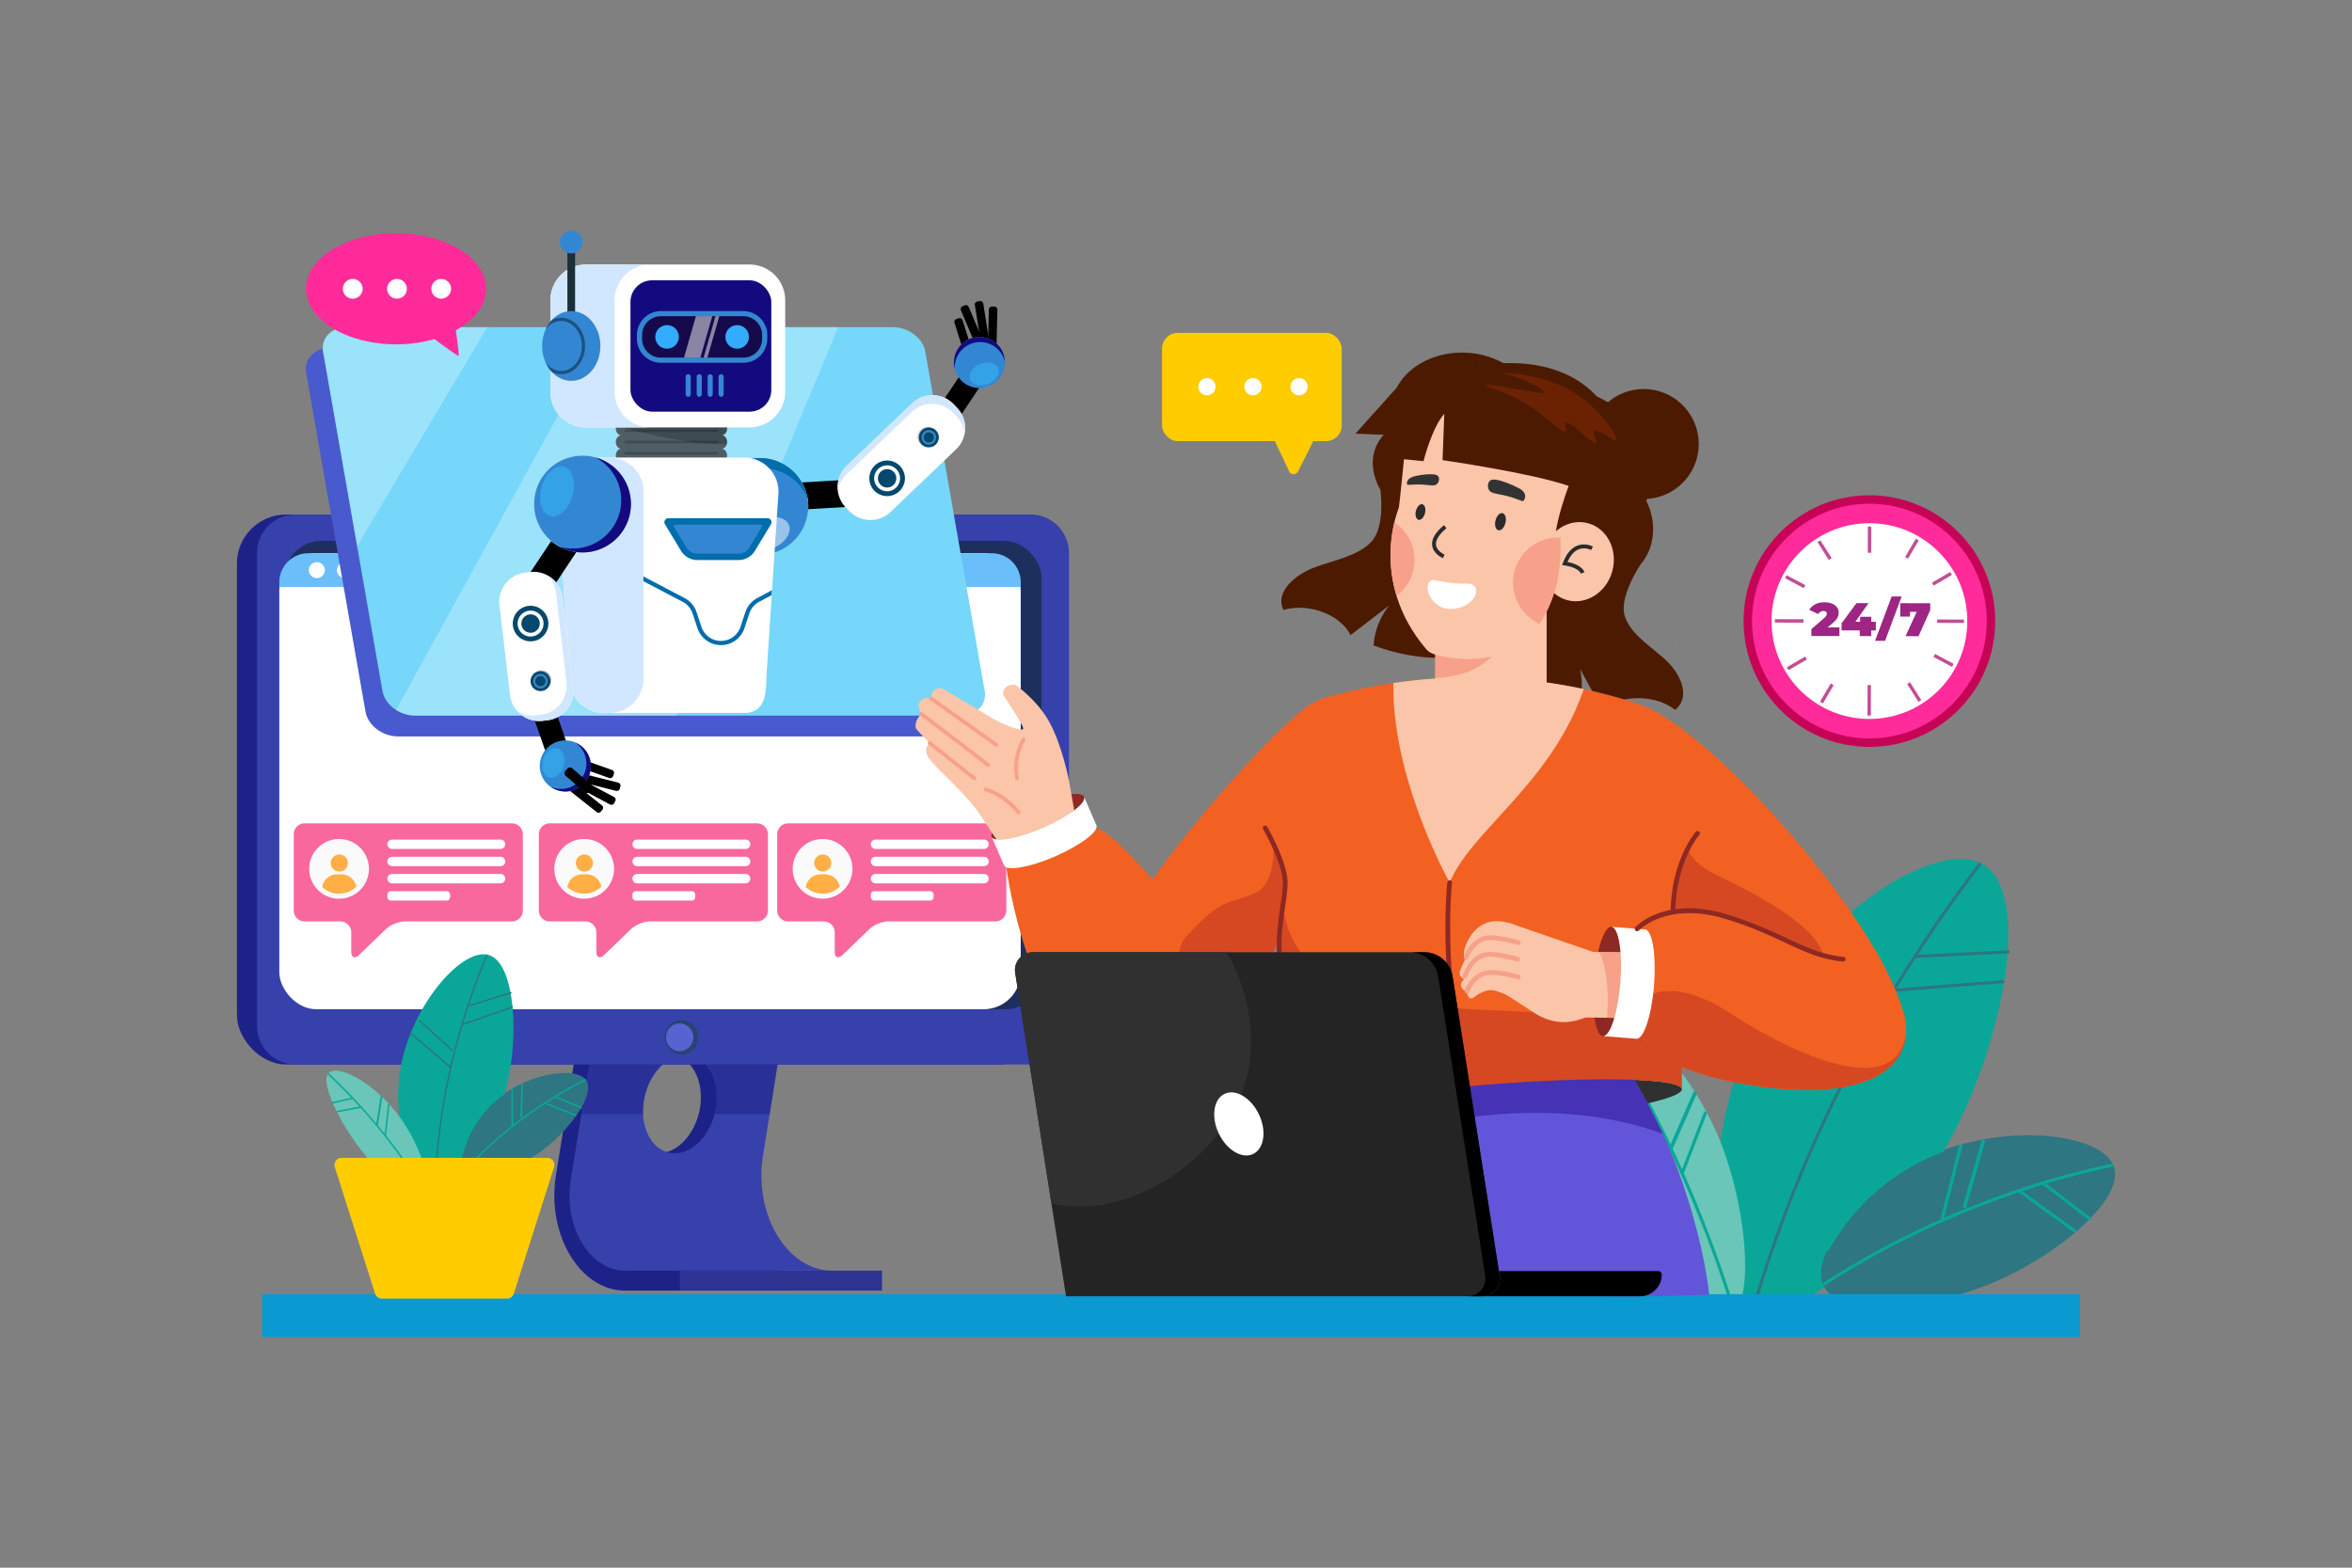 <svg xmlns="http://www.w3.org/2000/svg" xmlns:xlink="http://www.w3.org/1999/xlink" viewBox="0 0 4680 3120"><rect x="0" y="0" width="4680" height="3120" fill="#808080" stroke="none"/><defs><style>.cls-1{fill:none;}.cls-2,.cls-43{isolation:isolate;}.cls-3,.cls-9{fill:#fff;}.cls-3{opacity:0;}.cls-4{fill:#0aa798;}.cls-5{fill:#2d7682;}.cls-6{fill:#6ac6b8;}.cls-7{fill:#0b99d1;}.cls-8{fill:#c60456;}.cls-10{fill:#ff2b9a;}.cls-11{fill:#c24d95;}.cls-12{fill:#9d2584;}.cls-13{fill:#fc0;}.cls-14{fill:#1d2289;}.cls-15{fill:#3641ab;}.cls-16{fill:#2d3393;}.cls-17{opacity:0.52;}.cls-18{fill:#1d2f5d;}.cls-19{fill:#f9689d;}.cls-20{fill:#fafafa;}.cls-21{clip-path:url(#clip-path);}.cls-22{fill:#ffaf45;}.cls-23{clip-path:url(#clip-path-2);}.cls-24{clip-path:url(#clip-path-3);}.cls-25{fill:#6abefa;}.cls-26{fill:#2b4273;}.cls-27{fill:#5863d2;}.cls-28{fill:#4959ce;}.cls-29{fill:#76d7fa;}.cls-30{opacity:0.27;}.cls-31{fill:#f1f2f2;}.cls-32,.cls-48{fill:#3387d2;}.cls-33{fill:#006dac;}.cls-34{fill:#140a7f;}.cls-35{fill:#d1e7ff;}.cls-36{opacity:0.5;mix-blend-mode:soft-light;}.cls-37{fill:#33a2e6;}.cls-38{opacity:0.3;}.cls-39{fill:#231f20;}.cls-40{fill:#06486d;}.cls-41{fill:#3a87c4;}.cls-42{fill:#4e5e64;}.cls-43{opacity:0.2;}.cls-44{fill:#1a2e35;}.cls-45{opacity:0.4;}.cls-46{fill:#140a4b;}.cls-47{fill:#33acff;}.cls-48{fill-rule:evenodd;}.cls-49{fill:#4c1a01;}.cls-50{fill:#5c5c5c;}.cls-51{fill:#303030;}.cls-52{fill:#6255d9;}.cls-53{fill:#f26122;}.cls-54{fill:#fbc5a9;}.cls-55{fill:#f7a18a;}.cls-56{fill:#6c6c6c;}.cls-57{fill:#8e2822;}.cls-58{fill:#4632b4;}.cls-59{fill:#d64822;}.cls-60{fill:#333;}.cls-61{fill:#2b2b2b;}.cls-62{fill:#6b2203;}.cls-63{fill:#242424;}</style><clipPath id="clip-path"><circle class="cls-1" cx="674.63" cy="1729.02" r="49.52" transform="translate(-610.32 389.78) rotate(-22.5)"/></clipPath><clipPath id="clip-path-2"><circle class="cls-1" cx="1162.32" cy="1729.02" r="49.52" transform="translate(-573.19 576.42) rotate(-22.5)"/></clipPath><clipPath id="clip-path-3"><circle class="cls-1" cx="1636.63" cy="1729.02" r="49.52" transform="translate(-537.09 757.93) rotate(-22.5)"/></clipPath></defs><title>06</title><g class="cls-2"><g id="_06" data-name="06"><rect id="_06-2" data-name="06" class="cls-3" width="4680" height="3120"/><path class="cls-4" d="M3462.9,2116.82c-70.87,184.56-64.14,438.2,34,479.25,103.24,43.17,288.51-156.82,379.82-321.41,110.51-199.22,166.29-496.11,69.6-554C3844.49,1659.66,3562.59,1857.21,3462.9,2116.82Z"/><path class="cls-5" d="M3494.84,2594.33a2700.54,2700.54,0,0,1,195.93-479.75c25.75-48.88,52.74-96.75,80.22-142.25,12.75-21.31,26.41-43.23,41.8-67,40.69-63.18,84.64-125.55,130.63-185.4l-4.92-3.79c-46.09,60-90.14,122.51-130.92,185.82-15.43,23.87-29.13,45.85-41.91,67.22-27.53,45.58-54.59,93.55-80.39,142.56a2705,2705,0,0,0-196.38,480.83Z"/><polygon class="cls-5" points="3810.38 1906.67 3998.42 1897.39 3998.11 1891.18 3810.06 1900.46 3810.38 1906.67"/><polygon class="cls-5" points="3768.45 1973.98 3988.11 1956.49 3987.63 1950.31 3767.96 1967.79 3768.45 1973.98"/><polygon class="cls-5" points="3598.07 1909.85 3701.16 2067.39 3706.36 2063.97 3603.27 1906.43 3598.07 1909.85"/><polygon class="cls-5" points="3550.78 1952.31 3676.94 2132.98 3682.03 2129.43 3555.87 1948.76 3550.78 1952.31"/><path class="cls-5" d="M3809.67,2314.63c-110.16,60-211.23,185.39-180.67,245.6,32.13,63.33,203.93,42.88,315.75.89,135.35-50.83,284.42-171.36,261.51-239.12C4182.12,2250.64,3964.63,2230.17,3809.67,2314.63Z"/><path class="cls-4" d="M3629.33,2559.49a1711.83,1711.83,0,0,1,291.8-151.15c32.58-13.05,65.3-25.07,97.23-35.74,14.65-5,30.27-9.95,47.74-15.2,45.56-13.76,92.44-25.83,139.31-35.86l-1.3-6.06c-47,10.05-94.07,22.15-139.8,36-17.53,5.27-33.21,10.27-47.93,15.26-32,10.7-64.86,22.76-97.55,35.84A1717.55,1717.55,0,0,0,3626,2554.28Z"/><rect class="cls-4" x="4109.49" y="2331.11" width="6.21" height="119.49" transform="translate(-289.02 4195.14) rotate(-52.46)"/><polygon class="cls-4" points="4128.78 2454.09 4132.42 2449.07 4019.07 2367.16 4015.43 2372.18 4128.78 2454.09"/><polygon class="cls-4" points="3905.18 2402.32 3912.05 2404.55 3950.54 2269.58 3943.67 2267.36 3905.18 2402.32"/><polygon class="cls-4" points="3861.2 2425.42 3867.65 2427.3 3905.41 2278.71 3898.96 2276.83 3861.2 2425.42"/><path class="cls-6" d="M3429.1,2287.32c45.47,123,60.68,294.42,19.07,324.42-43.77,31.54-142.31-99.21-195.63-208.24-64.53-132-111.24-331.17-71.5-372.51C3222.89,1987.45,3365.13,2114.32,3429.1,2287.32Z"/><path class="cls-4" d="M3447.31,2610.76l5.92-1.84a2533.41,2533.41,0,0,0-123.81-320.19c-15.31-32.6-31.06-64.38-46.8-94.43-7.29-14-15.1-28.57-23.88-44.42-23.06-41.8-47.58-83-72.85-122.48l-5.23,3.36c25.2,39.34,49.65,80.44,72.65,122.12,8.75,15.8,16.53,30.29,23.81,44.29,15.71,30,31.41,61.68,46.67,94.2A2525.38,2525.38,0,0,1,3447.31,2610.76Z"/><rect class="cls-4" x="3209.89" y="2107.37" width="6.2" height="86.07" transform="translate(991.75 5314.84) rotate(-88.73)"/><polygon class="cls-4" points="3178.72 2192.24 3279.74 2198.94 3280.15 2192.76 3179.14 2186.03 3178.72 2192.24"/><polygon class="cls-4" points="3376.83 2175.48 3328.3 2286.34 3321.74 2282.89 3370.28 2172.02 3376.83 2175.48"/><polygon class="cls-4" points="3396.95 2214.28 3350.7 2335 3345.06 2332.3 3391.29 2211.57 3396.95 2214.28"/><path class="cls-4" d="M3637.62,2490.83a434,434,0,0,1,232.48-199.7l-2.14-5.84a440.44,440.44,0,0,0-235.78,202.53Z"/><rect class="cls-7" x="521.52" y="2575.63" width="3616.9" height="85.3"/><path class="cls-8" d="M3970.12,1236.56c-.27,138.28-112.59,250.16-250.88,249.89s-250.17-112.58-249.9-250.86,112.58-250.18,250.87-249.91S3970.39,1098.26,3970.12,1236.56Z"/><path class="cls-9" d="M3931.94,1236.48c-.22,117.19-95.42,212-212.62,211.79s-212-95.42-211.8-212.61,95.42-212,212.62-211.81S3932.17,1119.27,3931.94,1236.48Z"/><path class="cls-10" d="M3720.18,1002.52c-129-.25-233.74,104.12-234,233.1s104.1,233.74,233.08,234,233.76-104.11,234-233.09S3849.17,1002.77,3720.18,1002.52Zm-.83,428.33c-107.59-.2-194.62-87.59-194.41-195.16s87.58-194.63,195.17-194.42,194.63,87.59,194.42,195.18S3826.94,1431.06,3719.35,1430.85Z"/><rect class="cls-11" x="3693.95" y="1070.72" width="52.19" height="6.73" transform="translate(2638.74 4792.03) rotate(-89.89)"/><rect class="cls-11" x="3689.09" y="1390.43" width="60.67" height="6.73" transform="translate(2318.45 5110.53) rotate(-89.89)"/><rect class="cls-11" x="3556.76" y="1207.27" width="6.75" height="56.96" transform="translate(2317.49 4793.48) rotate(-89.89)"/><rect class="cls-11" x="3877.81" y="1209.75" width="6.75" height="53.24" transform="translate(2637.29 5115.15) rotate(-89.89)"/><rect class="cls-11" x="3568.79" y="1136.76" width="6.73" height="42.03" transform="translate(875.49 3770.95) rotate(-62.06)"/><polygon class="cls-11" points="3884.3 1327.18 3847.16 1307.48 3850.33 1301.52 3887.44 1321.22 3884.3 1327.18"/><polygon class="cls-11" points="3638.92 1114.37 3616.46 1078.84 3622.17 1075.24 3644.61 1110.78 3638.92 1114.37"/><polygon class="cls-11" points="3817.3 1396.88 3794.85 1361.34 3800.55 1357.74 3823 1393.28 3817.3 1396.88"/><rect class="cls-11" x="3614.09" y="1376.72" width="42.03" height="6.74" transform="translate(602.68 3813.82) rotate(-59.54)"/><polygon class="cls-11" points="3796.62 1111.85 3790.8 1108.44 3812.1 1072.21 3817.9 1075.61 3796.62 1111.85"/><polygon class="cls-11" points="3558.95 1333.69 3555.55 1327.86 3591.87 1306.69 3595.26 1312.52 3558.95 1333.69"/><polygon class="cls-11" points="3847.59 1165.42 3844.2 1159.61 3880.52 1138.44 3883.9 1144.26 3847.59 1165.42"/><path class="cls-12" d="M3604.25,1265.73l0-13.59,25.25-21.89a25,25,0,0,0,3.54-3.74,10.37,10.37,0,0,0,1.55-2.86,7.85,7.85,0,0,0,.41-2.39,4.59,4.59,0,0,0-1.69-3.8,8,8,0,0,0-5.08-1.37,12,12,0,0,0-5.88,1.53,10.93,10.93,0,0,0-4.39,4.54l-17.72-8.38a28.48,28.48,0,0,1,11.38-10.94q7.57-4.21,18.84-4.19a39.59,39.59,0,0,1,14.64,2.56,23.14,23.14,0,0,1,9.95,7.15,17.16,17.16,0,0,1,3.56,10.88,25,25,0,0,1-.85,6.38,20.37,20.37,0,0,1-3.45,6.69,49.42,49.42,0,0,1-7.69,7.82l-19,16.18-3.67-7.69,36.17.07,0,17.15Z"/><path class="cls-12" d="M3664.35,1254.6l0-14.06,29.67-40.26,24.12,0-28.58,40.27-11-3.12,54,.1,0,17.16Zm36.15,11.32,0-11.25.73-17.16,0-10,22.12,0-.07,38.45Z"/><path class="cls-12" d="M3731,1275.36,3764,1187.1l19.93,0-33,88.26Z"/><path class="cls-12" d="M3791.67,1266.1l26.42-57.71,6.25,9.3-33.07-.07,9.18-10,0,19.59-19.43,0,.06-26.72,59.68.11,0,13.6-23.31,52Z"/><rect class="cls-13" x="2312.23" y="662.4" width="357.5" height="215.59" rx="31.22" transform="translate(4981.95 1540.38) rotate(-180)"/><path class="cls-13" d="M2620.6,863.15l-37.75,75.16a9.88,9.88,0,0,1-17.77-.21l-35.17-74.52Z"/><circle class="cls-9" cx="2584.86" cy="769.66" r="17.17" transform="translate(884.6 2863.22) rotate(-67.5)"/><circle class="cls-9" cx="2493.22" cy="769.66" r="17.17" transform="translate(1171.33 3019.36) rotate(-76.72)"/><circle class="cls-9" cx="2401.59" cy="769.66" r="17.17" transform="translate(771.47 2693.9) rotate(-67.5)"/><path class="cls-14" d="M1553.11,2528.8c-67.78-15.16-117.46-95-117.46-186.55a256.56,256.56,0,0,1,3.4-41.47l7.11-44.46,31.18-194.8H1150.81l-31.28,194.8-13.11,81.62c-19.55,118.36,47.36,230.6,137.41,230.6H1576.5v-37.16A105.52,105.52,0,0,1,1553.11,2528.8Zm-304.42-331.27c5.76-54,42.94-97.63,83-97.63a52.18,52.18,0,0,1,15.6,2.35c31.42,9.71,51.5,48.68,46.48,95.28a131.59,131.59,0,0,1-20.9,58.79c-12.16,18.19-28.41,31.44-46.1,36.48a56.52,56.52,0,0,1-16,2.36c-23.66,0-43-15.25-53.72-38.84C1249.56,2240,1246.33,2219.62,1248.69,2197.53Z"/><path class="cls-15" d="M1135,2407c.64,4.76,1.48,9.43,2.5,14.06a174.85,174.85,0,0,0,14.42,41.6,147.86,147.86,0,0,0,16,25.41c19.65,25.09,46.24,40.74,76.1,40.74h411.9c-33.33,0-63.49-15.38-87.26-40.74a169.3,169.3,0,0,1-19.61-25.41,206.14,206.14,0,0,1-20.19-41.6c-1.62-4.58-3.13-9.3-4.48-14.06a232.71,232.71,0,0,1-7.35-36.25,252.75,252.75,0,0,1,1.45-72.55l6.71-41.87,6.2-38.81,13.12-82.08,11.81-73.91H1181.78l-25.1,156-6.24,38.81-14.62,91a190.27,190.27,0,0,0-2.43,23.46A196,196,0,0,0,1135,2407Zm153.63-150.67a105.62,105.62,0,0,1-9-40.07c0-.53,0-1.07,0-1.61a129.31,129.31,0,0,1,.72-17.12q.7-6.55,2-12.91a134.54,134.54,0,0,1,6-20.77c.43-1.14.88-2.28,1.35-3.39.51-1.28,1-2.53,1.62-3.78.83-1.86,1.71-3.69,2.62-5.48h0c.61-1.19,1.24-2.38,1.88-3.54.32-.59.64-1.17,1-1.74a116.24,116.24,0,0,1,9.77-14.5h0a104.35,104.35,0,0,1,8.72-9.69,87,87,0,0,1,6.74-6q2-1.58,4-3c.16-.11.32-.24.49-.35.86-.6,1.74-1.18,2.61-1.74a72.54,72.54,0,0,1,7.49-4.23c.93-.45,1.86-.88,2.8-1.29.68-.3,1.36-.58,2.05-.85q1.36-.54,2.76-1c1-.36,2.07-.69,3.11-1h0a56.45,56.45,0,0,1,16-2.35c40.08,0,67.88,43.69,62.08,97.62a135.63,135.63,0,0,1-3.66,20,127.69,127.69,0,0,1-17.27,38.81c-15.74,23.59-38.39,38.84-62.05,38.84a52.19,52.19,0,0,1-15.6-2.36C1310.24,2287.71,1296.82,2274.47,1288.63,2256.32Z"/><rect class="cls-16" x="1352.8" y="2528.8" width="402.19" height="39.74"/><g class="cls-17"><path class="cls-14" d="M1125.78,2217.51h153.86c0-.42,0-.84-.05-1.26s0-1.07,0-1.61a129.83,129.83,0,0,1,.74-17.15q.7-6.54,2-12.88a134.54,134.54,0,0,1,6-20.77c.43-1.14.88-2.28,1.35-3.39.51-1.28,1-2.53,1.62-3.78.83-1.86,1.7-3.68,2.62-5.48h0c.61-1.19,1.24-2.38,1.88-3.54.32-.59.64-1.17,1-1.74a115.16,115.16,0,0,1,9.77-14.5h0a103.08,103.08,0,0,1,8.72-9.69,87,87,0,0,1,6.74-6c1.3-1.05,2.63-2.06,4-3,.16-.11.32-.24.49-.35.86-.6,1.74-1.18,2.61-1.74a72.54,72.54,0,0,1,7.49-4.23c.93-.45,1.87-.88,2.8-1.29.68-.3,1.36-.58,2.05-.85q1.36-.54,2.76-1c1-.36,2.07-.69,3.11-1h0a56.45,56.45,0,0,1,16-2.35c40.08,0,67.88,43.69,62.08,97.62a135.63,135.63,0,0,1-3.66,20h109.71l13.11-82.08,11.81-73.9H1150.79Z"/></g><rect class="cls-14" x="471.39" y="1024" width="1615.47" height="1094.47" rx="97.87"/><path class="cls-15" d="M2127,1100.43v941.62a76.42,76.42,0,0,1-76.41,76.41H587.94a76.42,76.42,0,0,1-76.41-76.41V1100.43A76.39,76.39,0,0,1,587.94,1024H2050.59a76.36,76.36,0,0,1,75.11,62.44A73.86,73.86,0,0,1,2127,1100.43Z"/><rect class="cls-18" x="565.96" y="1076.43" width="1506.6" height="932.45" rx="73.83"/><rect class="cls-9" x="555.75" y="1100.81" width="1475.32" height="907.8" rx="73.83"/><path class="cls-19" d="M714.52,1900.55c-8.58,8.26-15.61,5.27-15.61-6.64v-38.42a21.73,21.73,0,0,0-21.67-21.67H606.15a21.73,21.73,0,0,1-21.67-21.66V1660.3a21.73,21.73,0,0,1,21.67-21.67h412.51a21.73,21.73,0,0,1,21.67,21.67v151.86a21.73,21.73,0,0,1-21.67,21.66H805.56c-11.91,0-28.69,6.76-37.27,15Z"/><circle class="cls-9" cx="675.7" cy="1730.38" r="56.89" transform="translate(-1025.66 984.61) rotate(-45)"/><path class="cls-9" d="M996,1689.57H780.15a9.37,9.37,0,0,1-9.34-9.34h0a9.36,9.36,0,0,1,9.34-9.34H996a9.36,9.36,0,0,1,9.34,9.34h0A9.37,9.37,0,0,1,996,1689.57Z"/><path class="cls-9" d="M996,1723.81H780.15a9.37,9.37,0,0,1-9.34-9.34h0a9.36,9.36,0,0,1,9.34-9.34H996a9.36,9.36,0,0,1,9.34,9.34h0A9.37,9.37,0,0,1,996,1723.81Z"/><path class="cls-9" d="M996,1758H780.15a9.36,9.36,0,0,1-9.34-9.33h0a9.36,9.36,0,0,1,9.34-9.34H996a9.36,9.36,0,0,1,9.34,9.34h0A9.36,9.36,0,0,1,996,1758Z"/><rect class="cls-9" x="770.81" y="1773.61" width="124.76" height="18.68" rx="6.35"/><circle class="cls-20" cx="674.63" cy="1729.02" r="59.45" transform="translate(-1097.87 2279.38) rotate(-85.93)"/><g class="cls-21"><path class="cls-22" d="M709.3,1770a29.91,29.91,0,0,0-29.91-29.91h-8.55A29.91,29.91,0,0,0,640.93,1770v8.55H709.3Z"/><circle class="cls-22" cx="675.11" cy="1717.56" r="17.09"/></g><path class="cls-19" d="M1202.22,1900.55c-8.59,8.26-15.61,5.27-15.61-6.64v-38.42a21.73,21.73,0,0,0-21.67-21.67h-71.1a21.73,21.73,0,0,1-21.66-21.66V1660.3a21.73,21.73,0,0,1,21.66-21.67h412.52A21.73,21.73,0,0,1,1528,1660.3v151.86a21.73,21.73,0,0,1-21.67,21.66h-213.1c-11.91,0-28.69,6.76-37.27,15Z"/><circle class="cls-9" cx="1163.4" cy="1730.38" r="56.89" transform="translate(-882.81 1329.46) rotate(-45)"/><path class="cls-9" d="M1483.66,1689.57H1267.85a9.37,9.37,0,0,1-9.34-9.34h0a9.36,9.36,0,0,1,9.34-9.34h215.81a9.37,9.37,0,0,1,9.34,9.34h0A9.38,9.38,0,0,1,1483.66,1689.57Z"/><path class="cls-9" d="M1483.66,1723.81H1267.85a9.37,9.37,0,0,1-9.34-9.34h0a9.36,9.36,0,0,1,9.34-9.34h215.81a9.37,9.37,0,0,1,9.34,9.34h0A9.38,9.38,0,0,1,1483.66,1723.81Z"/><path class="cls-9" d="M1483.66,1758H1267.85a9.36,9.36,0,0,1-9.34-9.33h0a9.36,9.36,0,0,1,9.34-9.34h215.81a9.37,9.37,0,0,1,9.34,9.34h0A9.37,9.37,0,0,1,1483.66,1758Z"/><rect class="cls-9" x="1258.51" y="1773.61" width="124.76" height="18.68" rx="6.35"/><circle class="cls-20" cx="1162.32" cy="1729.02" r="59.45" transform="translate(-644.75 2765.85) rotate(-85.93)"/><g class="cls-23"><path class="cls-22" d="M1197,1770a29.92,29.92,0,0,0-29.92-29.91h-8.54a29.91,29.91,0,0,0-29.91,29.91v8.55H1197Z"/><circle class="cls-22" cx="1162.81" cy="1717.56" r="17.09"/></g><path class="cls-19" d="M1676.52,1900.55c-8.58,8.26-15.61,5.27-15.61-6.64v-38.42a21.73,21.73,0,0,0-21.66-21.67h-71.1a21.73,21.73,0,0,1-21.67-21.66V1660.3a21.73,21.73,0,0,1,21.67-21.67h412.52a21.73,21.73,0,0,1,21.66,21.67v151.86a21.73,21.73,0,0,1-21.66,21.66h-213.1c-11.92,0-28.7,6.76-37.28,15Z"/><circle class="cls-9" cx="1637.7" cy="1730.38" r="56.89" transform="translate(-743.89 1664.85) rotate(-45)"/><path class="cls-9" d="M1958,1689.57H1742.15a9.38,9.38,0,0,1-9.34-9.34h0a9.37,9.37,0,0,1,9.34-9.34H1958a9.36,9.36,0,0,1,9.34,9.34h0A9.37,9.37,0,0,1,1958,1689.57Z"/><path class="cls-9" d="M1958,1723.81H1742.15a9.38,9.38,0,0,1-9.34-9.34h0a9.37,9.37,0,0,1,9.34-9.34H1958a9.36,9.36,0,0,1,9.34,9.34h0A9.37,9.37,0,0,1,1958,1723.81Z"/><path class="cls-9" d="M1958,1758H1742.15a9.37,9.37,0,0,1-9.34-9.33h0a9.37,9.37,0,0,1,9.34-9.34H1958a9.36,9.36,0,0,1,9.34,9.34h0A9.36,9.36,0,0,1,1958,1758Z"/><rect class="cls-9" x="1732.81" y="1773.61" width="124.76" height="18.68" rx="6.35"/><circle class="cls-20" cx="1636.63" cy="1729.02" r="59.45" transform="translate(-204.07 3238.96) rotate(-85.93)"/><g class="cls-24"><path class="cls-22" d="M1671.3,1770a29.91,29.91,0,0,0-29.91-29.91h-8.55a29.91,29.91,0,0,0-29.91,29.91v8.55h68.37Z"/><circle class="cls-22" cx="1637.12" cy="1717.56" r="17.09"/></g><path class="cls-25" d="M2031.06,1158.71v9.49H555.75v-9.49a57.63,57.63,0,0,1,57.63-57.63H1973.43A57.63,57.63,0,0,1,2031.06,1158.71Z"/><path class="cls-9" d="M646.34,1134.64a15.91,15.91,0,1,1-15.9-15.9A15.9,15.9,0,0,1,646.34,1134.64Z"/><path class="cls-9" d="M702.22,1134.64a15.91,15.91,0,1,1-15.9-15.9A15.9,15.9,0,0,1,702.22,1134.64Z"/><path class="cls-9" d="M758.1,1134.64a15.91,15.91,0,1,1-15.91-15.9A15.9,15.9,0,0,1,758.1,1134.64Z"/><ellipse class="cls-26" cx="1356.2" cy="2064.48" rx="33.54" ry="34.17"/><ellipse class="cls-27" cx="1352.36" cy="2064.48" rx="27.14" ry="27.65"/><path class="cls-28" d="M609.22,741.76l118.09,674.68c4.75,27.15,33.7,49.17,64.67,49.17H1878.22c31,0,52.21-22,47.46-49.17L1807.6,741.76c-4.76-27.16-33.71-49.17-64.68-49.17H656.68C625.72,692.59,604.47,714.6,609.22,741.76Z"/><path class="cls-29" d="M642.93,700.3l67.65,386.58L761,1375c2.68,15.29,13,29,27.09,38a70.21,70.21,0,0,0,37.58,11.19H1911.92c31,0,52.22-22,47.47-49.16L1841.3,700.3c-4.75-27.15-33.7-49.16-64.67-49.16H690.39C659.42,651.14,638.17,673.15,642.93,700.3Z"/><g class="cls-30"><path class="cls-9" d="M642.93,700.3l67.65,386.57,259-435.73H690.39C659.42,651.14,638.17,673.14,642.93,700.3Z"/></g><g class="cls-30"><path class="cls-9" d="M788.11,1413a70.1,70.1,0,0,0,37.58,11.2h520.89l321.22-773h-461Z"/></g><ellipse class="cls-10" cx="788.11" cy="574.72" rx="179.13" ry="110.57"/><path class="cls-10" d="M904.3,637.64c0,3.58,10.74,70.71,8.05,70.71S843.43,660.91,847,659.12,904.3,637.64,904.3,637.64Z"/><circle class="cls-9" cx="877.9" cy="574.77" r="19.67"/><circle class="cls-9" cx="789.91" cy="574.77" r="19.67"/><path class="cls-9" d="M682.24,574.77a19.67,19.67,0,1,0,19.67-19.67A19.67,19.67,0,0,0,682.24,574.77Z"/><path d="M1912,617.53a6.14,6.14,0,0,1,3.28-8l4.31-1.81a6.17,6.17,0,0,1,8,3.24l35.28,83.6a6.15,6.15,0,0,1-3.26,8l-4.31,1.83a6.19,6.19,0,0,1-8-3.26Z"/><path d="M1899.27,642.46a6.14,6.14,0,0,1,4-7.66l4.47-1.4a6.1,6.1,0,0,1,7.67,4l27.27,86.54a6.12,6.12,0,0,1-4,7.67l-4.44,1.41a6.16,6.16,0,0,1-7.69-4Z"/><path d="M1967.64,616.08a6.12,6.12,0,0,1,6.27-6l4.68.11a6.12,6.12,0,0,1,6,6.24l-2.17,90.73a6.12,6.12,0,0,1-6.26,6l-4.69-.11a6.11,6.11,0,0,1-6-6.26Z"/><path d="M1939.8,607a6.1,6.1,0,0,1,5.11-7l4.62-.74a6.11,6.11,0,0,1,7,5.08L1970.63,694a6.14,6.14,0,0,1-5.08,7l-4.63.72a6.14,6.14,0,0,1-7-5.09Z"/><path d="M1721.57,952.74a19.5,19.5,0,0,1,20.59,18.3L1743,986a19.47,19.47,0,0,1-18.3,20.58l-133.68,7.84a19.46,19.46,0,0,1-20.58-18.3l-.88-14.92a19.49,19.49,0,0,1,18.3-20.58Z"/><path d="M1924.12,726.38a16.47,16.47,0,0,1,22.81-4.56l10.45,7a16.44,16.44,0,0,1,4.55,22.8l-62.79,93.87a16.41,16.41,0,0,1-22.77,4.53l-10.48-7a16.45,16.45,0,0,1-4.53-22.81Z"/><path class="cls-31" d="M1445.37,938.29a96.34,96.34,0,1,1-3.06,136.19A96.34,96.34,0,0,1,1445.37,938.29Z"/><path class="cls-32" d="M1445.37,938.29a96.34,96.34,0,1,1-3.06,136.19A96.34,96.34,0,0,1,1445.37,938.29Z"/><path class="cls-33" d="M1422.27,1043.08A96.31,96.31,0,0,1,1607,992.77a96.31,96.31,0,1,0-184.77,50.31Z"/><path class="cls-32" d="M1913.72,684.75a50.82,50.82,0,1,1-1.61,71.86A50.82,50.82,0,0,1,1913.72,684.75Z"/><path class="cls-34" d="M1899.73,733.67a50.58,50.58,0,0,1,99.71-14.1,50.64,50.64,0,1,0-99.71,14.1Z"/><path class="cls-9" d="M1814.93,802.74a58.44,58.44,0,0,1,82.62,1.85l6.75,7.06a58.44,58.44,0,0,1-1.88,82.61l-130.23,124.49a58.41,58.41,0,0,1-82.61-1.85l-6.74-7a58.44,58.44,0,0,1,1.85-82.62Z"/><path class="cls-35" d="M1667.06,975.9a58.07,58.07,0,0,1,17-31.44L1814.27,820a58.44,58.44,0,0,1,82.63,1.86l6.74,7a58,58,0,0,1,15.75,34,58.2,58.2,0,0,0-15.09-51.19l-6.75-7.06a58.44,58.44,0,0,0-82.62-1.85L1684.69,927.23A58.34,58.34,0,0,0,1667.06,975.9Z"/><g class="cls-36"><path class="cls-9" d="M1474.62,1081.74c-6.32-16.47,9.89-38,36.21-48.09s52.77-4.91,59.08,11.57-9.89,38-36.21,48.1S1480.93,1098.22,1474.62,1081.74Z"/></g><path class="cls-37" d="M1930.2,755.06c-4.22-11,5-24.79,20.59-30.76s31.66-1.89,35.88,9.12-5,24.79-20.59,30.76S1934.42,766.08,1930.2,755.06Z"/><g class="cls-38"><path class="cls-39" d="M1831.71,855.87a19.77,19.77,0,1,0,28,.27A19.77,19.77,0,0,0,1831.71,855.87Z"/></g><path class="cls-40" d="M1834.39,856.4a19.77,19.77,0,1,0,28,.27A19.78,19.78,0,0,0,1834.39,856.4Z"/><path class="cls-41" d="M1838.16,860.24a14.39,14.39,0,1,0,20.34.2A14.4,14.4,0,0,0,1838.16,860.24Z"/><path class="cls-40" d="M1841.08,863.22a10.22,10.22,0,1,0,14.45.14A10.22,10.22,0,0,0,1841.08,863.22Z"/><path class="cls-40" d="M1740.41,926.65a35.41,35.41,0,1,0,50.07.49A35.41,35.41,0,0,0,1740.41,926.65Z"/><path class="cls-9" d="M1747.16,933.54a25.76,25.76,0,1,0,36.43.36A25.77,25.77,0,0,0,1747.16,933.54Z"/><path class="cls-40" d="M1752.39,938.87a18.3,18.3,0,1,0,25.87.25A18.3,18.3,0,0,0,1752.39,938.87Z"/><path class="cls-42" d="M1435.72,893.14c6.08,0,11,6,11,13.43a15,15,0,0,1-3.22,9.49,10.08,10.08,0,0,1-7.79,3.94H1236.37c-6.09,0-11-6-11-13.43a15,15,0,0,1,3.23-9.49,10.11,10.11,0,0,1,7.79-3.94c-6.09,0-11-6-11-13.42s4.93-13.43,11-13.43c-6.09,0-11-6-11-13.43a15.83,15.83,0,0,1,1.06-5.74c1.76-4.54,5.56-7.69,10-7.69h199.35c6.08,0,11,6,11,13.43s-4.93,13.43-11,13.43c6.08,0,11,6,11,13.43a16.13,16.13,0,0,1-.62,4.46C1444.6,889.41,1440.52,893.14,1435.72,893.14Z"/><rect class="cls-42" x="1243.13" y="819.21" width="185.83" height="102.76"/><g class="cls-43"><rect x="1243.13" y="854.73" width="185.83" height="5.1"/></g><g class="cls-43"><rect x="1243.13" y="877.16" width="185.83" height="5.1"/></g><g class="cls-43"><rect x="1243.13" y="899.54" width="185.83" height="5.1"/></g><g class="cls-43"><path d="M1446.73,879.72a16.13,16.13,0,0,1-.62,4.46c-71.71.78-161.77-20.72-219.7-37.06,1.76-4.54,5.56-7.69,10-7.69h199.35c6.08,0,11,6,11,13.43s-4.93,13.43-11,13.43C1441.8,866.29,1446.73,872.3,1446.73,879.72Z"/></g><path class="cls-9" d="M1166.21,526.45h325.11a71.06,71.06,0,0,1,71.06,71.06v182.1a71.06,71.06,0,0,1-71.06,71.06H1166.21a71.07,71.07,0,0,1-71.06-71.06V597.51A71.07,71.07,0,0,1,1166.21,526.45Z"/><path class="cls-35" d="M1095.14,597.5V779.62a71,71,0,0,0,71.09,71h127.85a71,71,0,0,1-71.09-71V597.5a71.05,71.05,0,0,1,71.09-71H1166.23A71,71,0,0,0,1095.14,597.5Z"/><rect class="cls-34" x="1254.48" y="557.84" width="280.27" height="261.45" rx="43.1"/><rect class="cls-44" x="1129.01" y="481.71" width="15.3" height="166.5"/><path class="cls-32" d="M1078.71,688.54a79.53,79.53,0,0,0,6.71,32.29,67.18,67.18,0,0,0,12.72,19.49c10.23,11,23.72,17.58,38.55,17.58,32,0,57.92-31,57.92-69.36s-26-69.36-57.92-69.36c-14.9,0-28.39,6.71-38.74,17.71a68.16,68.16,0,0,0-12.6,19.5A80.22,80.22,0,0,0,1078.71,688.54Z"/><g class="cls-45"><path d="M1085.42,720.83a67.18,67.18,0,0,0,12.72,19.49,40.53,40.53,0,0,0,18.48,4.41c26.2,0,47.49-25.18,47.49-56.19s-21.29-56.13-47.49-56.13a41.38,41.38,0,0,0-18.67,4.48,68.16,68.16,0,0,0-12.6,19.5c7.48-10.74,18.74-17.58,31.27-17.58,22.69,0,41.1,22.31,41.1,49.73s-18.41,49.8-41.1,49.8C1104.09,738.34,1092.9,731.56,1085.42,720.83Z"/></g><circle class="cls-32" cx="1136.66" cy="481.71" r="22.65"/><path class="cls-9" d="M1549.08,978.83l-12.81,195.86-.64,9.82-10.85,166.06c0,37.72-6.26,68.27-44,68.27H1201.72a68.27,68.27,0,0,1-68.34-68.27l-24.31-371.74a68.27,68.27,0,0,1,68.34-68.27H1480.8A68.26,68.26,0,0,1,1549.08,978.83Z"/><path class="cls-35" d="M1109.07,978.83l24.31,371.74a68.26,68.26,0,0,0,68.33,68.27h10.6a68.26,68.26,0,0,0,68.28-68.27V978.83a68.27,68.27,0,0,0-68.28-68.27h-34.9A68.28,68.28,0,0,0,1109.07,978.83Z"/><path class="cls-32" d="M1315.17,722a47.86,47.86,0,0,1-47.8-47.8v-7.26a47.85,47.85,0,0,1,47.8-47.8h163.77a47.86,47.86,0,0,1,47.81,47.8v7.26a47.87,47.87,0,0,1-47.81,47.8Z"/><path class="cls-46" d="M1315.17,629.29h163.77a37.61,37.61,0,0,1,37.61,37.61v7.26a37.6,37.6,0,0,1-37.6,37.6H1315.17a37.6,37.6,0,0,1-37.6-37.6v-7.25a37.6,37.6,0,0,1,37.6-37.6Z"/><path class="cls-47" d="M1350.67,670.52a23.4,23.4,0,1,1-23.39-23.4A23.39,23.39,0,0,1,1350.67,670.52Z"/><path class="cls-47" d="M1490.23,670.52a23.4,23.4,0,1,1-23.4-23.4A23.4,23.4,0,0,1,1490.23,670.52Z"/><g class="cls-36"><polygon class="cls-9" points="1361.07 711.75 1393.62 711.75 1417.27 629.29 1384.72 629.29 1361.07 711.75"/></g><g class="cls-36"><polygon class="cls-9" points="1400.02 711.75 1407.55 711.75 1431.2 629.29 1423.66 629.29 1400.02 711.75"/></g><path class="cls-48" d="M1369.37,744.73h0a5,5,0,0,1,5.06,5.06v34.83a5,5,0,0,1-5.06,5.06h0a5.21,5.21,0,0,1-5.06-5.06V749.79a5.22,5.22,0,0,1,5.06-5.06Z"/><path class="cls-48" d="M1391.4,744.73h0a5.22,5.22,0,0,1,5.06,5.06v34.83a5.21,5.21,0,0,1-5.06,5.06h0a5,5,0,0,1-5.06-5.06V749.79a5,5,0,0,1,5.06-5.06Z"/><path class="cls-48" d="M1413.13,744.73h0a5.22,5.22,0,0,1,5.06,5.06v34.83a5.21,5.21,0,0,1-5.06,5.06h0a5.21,5.21,0,0,1-5.06-5.06V749.79a5.22,5.22,0,0,1,5.06-5.06Z"/><path class="cls-48" d="M1434.86,744.73h0a5,5,0,0,1,5.06,5.06v34.83a5,5,0,0,1-5.06,5.06h0a5.21,5.21,0,0,1-5.06-5.06V749.79a5.22,5.22,0,0,1,5.06-5.06Z"/><path class="cls-33" d="M1527.33,1031.4H1329.87a7.9,7.9,0,0,0-6.76,12l32.08,53a37.81,37.81,0,0,0,32.35,18.23h82.12A37.84,37.84,0,0,0,1502,1096.4l32.08-53A7.91,7.91,0,0,0,1527.33,1031.4Z"/><path class="cls-32" d="M1387.54,1101.84a25.17,25.17,0,0,1-21.41-12.06l-25.2-41.64a2.6,2.6,0,0,1,2.23-4H1514a2.6,2.6,0,0,1,2.23,4l-25.2,41.64a25.16,25.16,0,0,1-21.41,12.06Z"/><path class="cls-33" d="M1535.92,1174.69l-.65,9.82-24.74,13.24A40.83,40.83,0,0,0,1491,1221l-9.63,29.08a49.31,49.31,0,0,1-93.62,0l-9.64-29.08a40.83,40.83,0,0,0-19.55-23.23l-78.31-41v-9.53l82.26,43.17a49.13,49.13,0,0,1,23.54,28l9.64,29.08a40.95,40.95,0,0,0,77.74,0l9.63-29.08a49.1,49.1,0,0,1,23.55-28Z"/><path d="M1230.05,1557.55a6.14,6.14,0,0,1,4.43,7.45l-1.15,4.52a6.15,6.15,0,0,1-7.41,4.46l-88-22.14a6.15,6.15,0,0,1-4.45-7.43l1.14-4.55a6.18,6.18,0,0,1,7.44-4.46Z"/><path d="M1217.79,1532.39a6.11,6.11,0,0,1,3.71,7.8l-1.56,4.41a6.1,6.1,0,0,1-7.81,3.72L1126.61,1518a6.12,6.12,0,0,1-3.72-7.81l1.55-4.4a6.15,6.15,0,0,1,7.83-3.73Z"/><path d="M1197.72,1602.87a6.11,6.11,0,0,1,1,8.59l-2.9,3.67a6.11,6.11,0,0,1-8.57,1l-71.16-56.34a6.13,6.13,0,0,1-1-8.59l2.91-3.67a6.12,6.12,0,0,1,8.59-1Z"/><path d="M1221.76,1586.12a6.11,6.11,0,0,1,2.49,8.28l-2.19,4.13a6.11,6.11,0,0,1-8.26,2.53l-80.08-42.68a6.12,6.12,0,0,1-2.54-8.27l2.21-4.13a6.14,6.14,0,0,1,8.29-2.54Z"/><path d="M1077,1203.73a19.49,19.49,0,0,1-27,5.43l-12.44-8.28a19.47,19.47,0,0,1-5.42-27l74.19-111.48a19.47,19.47,0,0,1,27-5.42l12.44,8.28a19.49,19.49,0,0,1,5.42,27Z"/><path d="M1135.82,1501.73a16.48,16.48,0,0,1-10.08,21l-11.9,4.12a16.43,16.43,0,0,1-20.94-10.09l-37.19-106.64a16.44,16.44,0,0,1,10.09-20.92l11.9-4.15a16.46,16.46,0,0,1,20.94,10.11Z"/><path class="cls-31" d="M1254.72,991.86a96.34,96.34,0,1,1-106.93-84.41A96.34,96.34,0,0,1,1254.72,991.86Z"/><path class="cls-32" d="M1254.72,991.86a96.34,96.34,0,1,1-106.93-84.41A96.34,96.34,0,0,1,1254.72,991.86Z"/><path class="cls-34" d="M1184.93,910.34a96.31,96.31,0,0,1-71,177.84,96.31,96.31,0,1,0,71-177.84Z"/><path class="cls-32" d="M1175.33,1518.47a50.82,50.82,0,1,1-56.42-44.53A50.82,50.82,0,0,1,1175.33,1518.47Z"/><path class="cls-34" d="M1144.67,1477.86a50.57,50.57,0,0,1-48.74,88.11,50.64,50.64,0,1,0,48.74-88.11Z"/><path class="cls-9" d="M1140.56,1368.57a58.45,58.45,0,0,1-51.2,64.87l-9.7,1.14a58.44,58.44,0,0,1-64.85-51.22l-21-178.93a58.42,58.42,0,0,1,51.19-64.86l9.7-1.14a58.45,58.45,0,0,1,64.86,51.2Z"/><path class="cls-35" d="M1091.26,1146.26a58.11,58.11,0,0,1,14.89,32.49l21,178.92a58.43,58.43,0,0,1-51.22,64.87l-9.67,1.14a58,58,0,0,1-36.61-7.85,58.24,58.24,0,0,0,50,18.75l9.7-1.14a58.45,58.45,0,0,0,51.2-64.87l-21-178.94A58.37,58.37,0,0,0,1091.26,1146.26Z"/><path d="M1176.35,1561.72a7.18,7.18,0,0,1,.72,10.16l-3.62,4.19a7.19,7.19,0,0,1-10.17.71l-37.45-32.49a7.2,7.2,0,0,1-.73-10.17l3.63-4.19a7.21,7.21,0,0,1,10.18-.71Z"/><path class="cls-37" d="M1122.55,928.87c17,4.88,24.4,30.78,16.62,57.87s-27.84,45.09-44.8,40.22-24.4-30.78-16.62-57.87S1105.59,924,1122.55,928.87Z"/><path class="cls-37" d="M1109.26,1489.32c11.33,3.26,16.78,18.91,12.17,35s-17.54,26.42-28.87,23.16-16.79-18.91-12.18-35S1097.92,1486.06,1109.26,1489.32Z"/><g class="cls-38"><path class="cls-39" d="M1096.9,1350.38a19.77,19.77,0,1,0-16.13,22.84A19.78,19.78,0,0,0,1096.9,1350.38Z"/></g><path class="cls-40" d="M1094.94,1352.28a19.77,19.77,0,1,0-16.13,22.84A19.78,19.78,0,0,0,1094.94,1352.28Z"/><path class="cls-41" d="M1089.63,1353.2a14.38,14.38,0,1,0-11.73,16.61A14.38,14.38,0,0,0,1089.63,1353.2Z"/><path class="cls-40" d="M1085.52,1353.9a10.22,10.22,0,1,0-8.33,11.8A10.21,10.21,0,0,0,1085.52,1353.9Z"/><path class="cls-40" d="M1090.63,1235a35.41,35.41,0,1,0-28.89,40.9A35.4,35.4,0,0,0,1090.63,1235Z"/><path class="cls-9" d="M1081.12,1236.66a25.76,25.76,0,1,0-21,29.76A25.77,25.77,0,0,0,1081.12,1236.66Z"/><path class="cls-40" d="M1073.77,1237.92a18.3,18.3,0,1,0-14.93,21.14A18.31,18.31,0,0,0,1073.77,1237.92Z"/><path class="cls-49" d="M3333.16,1412.8c-39.29-30.86-107.33-31.14-144.94-.62q-22.16-40.5-44.3-81a135.85,135.85,0,0,1-7.06,83.89,382.45,382.45,0,0,1-138-25.1c-7.22-2.78-14.71-6.1-18.76-11.77-5-7-3.4-15.76-1.65-23.67q8.77-39.55,17.57-79.1c-5.45,1.22-11,2.42-16.42,3.6a254.93,254.93,0,0,0-50.63,55.74c-13.56-8.94-27.14-17.92-40.46-27.19-5.29,1.65-11.35,1.91-17.18,1.94a382.6,382.6,0,0,1-138-25c1.58-28.35,12.36-56.08,30.93-79.54q-38.43,29.47-76.85,59c-20.94-41.18-83.58-64.63-133.46-50-17.61-34.34,21.31-69.58,61.51-84.63s88-23,114.14-52.26c24.55-27.52,18.84-87.71,17-102.71,0,0-37.88-59.35,6.7-109.09L2697,863.06l82.39-91.79c35.07-66.22,133.55-89.87,209-50.19l87.33,46,80.69,13.39c169.86,61.77,119.49,216.48,119.49,216.48,20.08,41,18.71,89.85-10.85,125.48,0,0-43.94,64.5-32.15,103.34,11,36,51.36,60,81.58,87.83S3364.66,1387.38,3333.16,1412.8Z"/><path class="cls-49" d="M3379.25,897.36A109.42,109.42,0,1,0,3257,992.25,109.42,109.42,0,0,0,3379.25,897.36Z"/><path class="cls-50" d="M3342.47,1278.69V1291A107.07,107.07,0,0,1,3342.47,1278.69Z"/><path class="cls-51" d="M3346.42,2167.53c1.8,21.81-167.07,53-377,69.83-210.09,17-381.76,12.81-383.36-9v-.4c0-21.81,168.27-52.62,377-69.63,206.08-16.41,375.35-12.81,382.95,8A2.84,2.84,0,0,1,3346.42,2167.53Z"/><path class="cls-52" d="M3401.08,2576.64c-258.11,11.2-516.65-10.34-763.15-5.14,20.41-88,43.82-177.87,65-268.91,12.4-53,24-106.45,34-160.27q240.41-29.71,472.4-62.42c37.21,56.82,70.83,116,99.24,176.47C3353.23,2351.41,3389.88,2479.2,3401.08,2576.64Z"/><path class="cls-53" d="M3346.42,2166.33h-.4c-7.6-20.81-176.87-24.41-382.95-8-208.69,17-377,47.82-377,69.63-6-98.84-12.21-197.08-18-294.93-1.8-28.61-3.6-57.22-5.2-85.83-1.8-28.41-3.6-56.82-5.21-85-5-79.63-9.6-158.66-14.4-237.49-3.8-63.83,37.82-120.85,99.44-137.86a1076.94,1076.94,0,0,1,129.85-27.41,1062.48,1062.48,0,0,1,378.76,12,1035.41,1035.41,0,0,1,110.85,30.21A119,119,0,0,1,3344,1514.66q1.2,286.62,2.2,572.64C3346.22,2113.71,3346.42,2139.92,3346.42,2166.33Z"/><rect class="cls-54" x="2856.02" y="1106.89" width="221.49" height="310.93"/><path class="cls-55" d="M3002.08,1250.25c-3.6,3.6-19,93.84-146.06,99.24V1240.76Z"/><path class="cls-54" d="M3151.34,1371.4c-63.22,186.28-225.09,282.72-266.71,385.16,0,0-115.25-204.48-112.05-397.16A1062.48,1062.48,0,0,1,3151.34,1371.4Z"/><path class="cls-56" d="M2453.32,2014.12c-68.13,103.2-179.06,150.1-247.77,104.74s-69.18-165.8-1.06-269,179.06-150.09,247.78-104.74S2521.45,1910.92,2453.32,2014.12Z"/><path class="cls-56" d="M2485.67,2021.07a166.17,166.17,0,0,1-27,79.43c-50.42,76.44-153.26,97.45-229.49,47a157.74,157.74,0,0,1-34.42-30.42,164.2,164.2,0,0,1-24.41-37.61c-.4-.8-.8-1.8-1.2-2.61-22.2-50-19.4-109.84,13-158.86a157.24,157.24,0,0,1,16.61-21.21,165.42,165.42,0,0,1,172.87-45,163.3,163.3,0,0,1,40,19.21,165.63,165.63,0,0,1,68.43,94v.2A164.17,164.17,0,0,1,2485.67,2021.07Z"/><path class="cls-53" d="M2182.09,1649.12c46.44,1.69,322,340.68,288,422s-84.22,144.67-240.9,76.44c-184.18-80.21-226.5-419.71-226.5-419.71S2116.66,1646.73,2182.09,1649.12Z"/><path class="cls-57" d="M2074.85,1648c-49,21.16-93.19,29.38-101,18.74l-.62-1.14c-5.24-12.34,31.5-40.2,82.36-62.26,50.7-22,96.16-30,101.51-17.48C2162.44,1598.07,2125.59,1625.78,2074.85,1648Z"/><path class="cls-54" d="M2137.11,1610.26l-10.17-57.39s-13.36-69-38.39-114.86-68.34-75.27-68.34-75.27-26.88-1.84-23.89,20.19c0,0,37.34,56,39.58,66.1s-44.43-8.26-68-23.41-85.12-50-91.1-54.62-26.13,0-23.89,19.28c0,0-12.7-4.94-21.66,4.7s2.52,26.16,2.52,26.16-14.84,10.87-11.48,28.33c0,0,9,11.26,27.45,29.17,0,0-11.77,8.26-4.48,25.47s73.92,70.92,104.16,116.36,43.31,68.62,55.82,71.84C2005.28,1692.31,2137.11,1765.41,2137.11,1610.26Z"/><path class="cls-55" d="M1982.5,1486.14a3.77,3.77,0,0,0,2.19-6.85l-129.56-92.09a3.77,3.77,0,1,0-4.37,6.15l129.56,92.09A3.77,3.77,0,0,0,1982.5,1486.14Z"/><path class="cls-55" d="M1966.45,1526.24a3.77,3.77,0,0,0,2.29-6.77L1836.1,1418.15a3.77,3.77,0,0,0-4.58,6l132.64,101.33A3.76,3.76,0,0,0,1966.45,1526.24Z"/><path class="cls-55" d="M1938.82,1552.87a3.77,3.77,0,0,0,2.34-6.73l-89-70.46a3.77,3.77,0,0,0-4.69,5.91l89,70.46A3.75,3.75,0,0,0,1938.82,1552.87Z"/><path class="cls-55" d="M2026.94,1620.8a3.77,3.77,0,0,0,3-6.06c-1.13-1.48-28.12-36.45-67.75-47a3.77,3.77,0,0,0-1.94,7.29c37.08,9.88,63.42,44,63.69,44.29A3.74,3.74,0,0,0,2026.94,1620.8Z"/><path class="cls-55" d="M2023.94,1552.87a3.55,3.55,0,0,0,.79-.09,3.77,3.77,0,0,0,2.91-4.47c-8.55-40.28,12-74.18,12.21-74.52a3.77,3.77,0,0,0-6.42-4c-.91,1.48-22.34,36.83-13.17,80.05A3.77,3.77,0,0,0,2023.94,1552.87Z"/><path class="cls-9" d="M2099.45,1704.44c-50.85,22.06-96.28,29.83-101.67,17.59l-24-55.34c7.86,10.63,52,2.41,101.05-18.74,50.74-22.21,87.6-49.91,82.21-62.15l23.9,55.2.62,1.15C2187.05,1654.53,2150,1682.34,2099.45,1704.44Z"/><path class="cls-53" d="M3565.89,2109.55c-86.68-129.92-233.06-322.47-438.3-501.88l-9.89-8.73,165.36-188.09c155.67,75.22,463.1,436,503.53,603.74Z"/><path class="cls-58" d="M3308.61,2256.37c-68-25-157.47-43.42-271.51-41.42-165.07,3-270.32,45.82-334.14,87.64,12.4-53,24-106.45,34-160.27q240.41-29.71,472.4-62.42C3246.58,2136.72,3280.2,2195.94,3308.61,2256.37Z"/><path class="cls-53" d="M2698.15,1812.39c-13.2,57.62-40,104.24-68.42,124.85-13,9.4-26.61,13.4-39.22,10.6-8.6-2-16.21-7.2-22.41-14.81-21-25.21-28.61-77.63-18.41-136.25l3.6-17.81c1.41-5.8,2.8-11.4,4.4-16.81,21.61-75.23,65.83-127.25,103-118.45C2701,1652.92,2717.56,1728.55,2698.15,1812.39Z"/><path class="cls-53" d="M2729.77,1547.07c-41.22,58.83-80,119.65-115.05,182.68-51.82,93.24-95.84,190.48-129,291.32-5.61,16.61-10.81,33.22-15.61,50l-46-19-44.42-18.4-209.09-86.24c9.21-17,18.61-34,28.22-50.62,25.21-43.82,52-86,80.63-127,25.41-36.62,52.22-72.23,80-107,69.23-86.23,163.07-194.08,235.5-251.9Z"/><path class="cls-59" d="M3346.42,2166.33h-.4c-7.6-20.81-176.87-24.41-382.95-8-208.69,17-377,47.82-377,69.63-6-98.84-12.21-197.08-18-294.93-21-25.21-28.61-77.63-18.41-136.25l3.6-17.81s-3.8,30,9.61,68.23c9.8,28.61,29.21,61.82,66.83,90,37.81,28.61,94,52.42,177.67,61.82,214.89,24.41,447-.2,538.82,88.24C3346.22,2113.71,3346.42,2139.92,3346.42,2166.33Z"/><path class="cls-59" d="M3628.54,1922.23c-12,67.63-232.7,0-232.7,0l-67-98.24c-.6-62.63,15.6-107.64,29.41-134.66,6.2,16.41,21.81,35,56.42,51.62C3503.49,1783.77,3640.75,1854.6,3628.54,1922.23Z"/><path class="cls-59" d="M2557.3,1756.56c0,27.41-10.21,69.23-11.81,111.45a1562.06,1562.06,0,0,0-59.82,153.06,166.17,166.17,0,0,1-27,79.43c-50.42,76.44-153.26,97.45-229.49,47a157.74,157.74,0,0,1-34.42-30.42c26.62,23.81,64.23,39.62,116.45,31,51.62-8.6,71-30.81,74.64-59.82,2-16.41-1-35-6.21-54.62-16.41-61.43-54-131.66-18.81-170.28,3.81-4.2,7.41-8,10.81-11.6,53.62-56.62,69-53.62,114.44-69.83,2.61-1,5.21-2,8-3,35.61-13.61,41-64.23,40.22-98.44C2545.09,1703.74,2557.3,1734.55,2557.3,1756.56Z"/><path class="cls-57" d="M2569.9,1970.17a4.73,4.73,0,0,1-3.72-1.79c-19.07-24.23-27.38-57.14-25.41-100.59.83-22,4-44.06,6.81-63.53,2.56-17.87,5-34.77,5-47.69,0-16.7-7.82-42.29-22.57-74-8.61-18.38-16.53-32.12-16.63-32.27a4.74,4.74,0,0,1,1.74-6.46,4.69,4.69,0,0,1,6.45,1.74c.33.57,8.19,14.19,17,33,15.55,33.45,23.43,59.7,23.43,78,0,13.6-2.47,30.81-5.09,49-2.76,19.23-5.89,41.05-6.72,62.58-1.85,41.12,5.79,72,23.42,94.34a4.71,4.71,0,0,1-3.72,7.64Z"/><path class="cls-57" d="M2910.19,2167.73a4.73,4.73,0,0,1-4.65-3.83c-.13-.74-13.94-74.12-24.79-207.6-9.89-121.76-.89-199.52-.81-200.3a4.89,4.89,0,0,1,5.26-4.13,4.75,4.75,0,0,1,4.13,5.26c-.09.76-9,77.68.85,198.42,10.8,132.88,24.52,205.86,24.65,206.58a4.72,4.72,0,0,1-3.76,5.52A4.5,4.5,0,0,1,2910.19,2167.73Z"/><path class="cls-57" d="M3346.22,2109a4.71,4.71,0,0,1-4.72-4.7c0-1.07-.77-109.56-15.19-242a363.83,363.83,0,0,1-2.21-38.33c-.62-63.42,15.93-109.41,29.91-136.81,10.57-20.68,19.89-31.35,20.27-31.8a4.73,4.73,0,0,1,7.1,6.25c-.1.11-9,10.32-19,29.85-13.51,26.46-29.48,70.92-28.89,132.48a356,356,0,0,0,2.17,37.36c14.45,132.93,15.23,241.87,15.23,243a4.69,4.69,0,0,1-4.7,4.73Z"/><path class="cls-53" d="M3792.41,2057.29c-8.2,96.64-129.25,129.85-306.33,102.84-109.44-16.61-202.28-56-254.3-102.64-28.62-25.41-45-53.23-45-80.44v-.4a51.85,51.85,0,0,1,.8-9.6c12.2-79.83,165.47-122.65,342.54-95.64,3.4.6,20.31,9.4,23.51,10C3724.08,1909.83,3799,1978.65,3792.41,2057.29Z"/><path class="cls-53" d="M3633.13,1985.42c-4.55,81.76-143.26,134.23-254.42,128s-197.57-77.47-193-159.22,90.11-146.37,201.26-140.19S3637.67,1903.66,3633.13,1985.42Z"/><path class="cls-59" d="M3792.41,2057.29c-8.2,96.64-129.25,129.85-306.33,102.84-109.44-16.61-202.28-56-254.3-102.64l.4-1,25.41-57.43s49.42-70.43,184.87,17.21a987.27,987.27,0,0,0,92.44,53.62C3653,2130.32,3776.6,2160.93,3792.41,2057.29Z"/><path class="cls-57" d="M3224.34,1955.36c-4.66,58-19.3,104.66-33.54,106.8h-1.42c-14.55-1.26-22.6-50.83-17.87-111,4.75-60,20.23-107.84,35-106.62C3221,1845.59,3228.86,1895.19,3224.34,1955.36Z"/><path class="cls-54" d="M3002,1836.45l168.31,58.24-11.56,128.8-9.56,3.46a132.54,132.54,0,0,1-23.12,6.07c-25.07,4.19-50.74-2.81-72.09-16.6l-56.75-36.63Z"/><polygon class="cls-54" points="3260.46 1895.88 3259.7 1943.12 3258.57 2026.46 3197.53 2025.52 3151.23 2024.95 3153.12 1894.37 3182.22 1894.75 3246.66 1895.69 3260.46 1895.88"/><path class="cls-55" d="M3246.66,1895.69l13,47.44-1.13,83.33-61-.94c5.67-71.43-5.67-110.93-15.31-130.77Z"/><path class="cls-9" d="M3291.22,1960.49c-4.72,60.19-20.43,107.87-34.95,106.81l-65.52-5.14c14.25-2.13,28.89-48.84,33.54-106.8,4.53-60.16-3.32-109.77-17.85-110.82l65.32,5.17h1.41C3287.9,1850.72,3295.78,1900.53,3291.22,1960.49Z"/><path class="cls-54" d="M2915.05,1885.24c12.93-36.59,42.74-63.65,91.32-47,18,8.27,31.29,14.26,48.66,23.66,26.75,15.14,4.95,55.36-22.35,41.13-16.39-9.13-32.56-18.66-48.42-28.74l2.95,1.34c-9.12-4.24-13.53-.72-21.63,6.61-9.54,10.86-22.75,25.73-32.73,36C2923.75,1928.61,2907,1908.12,2915.05,1885.24Z"/><path class="cls-54" d="M2905.44,1931.5c35.67-87.3,64.37-80.15,142.7-46.21,28.18,12.25,10.7,54.54-17.94,43.23-12-5.11-23.89-10.37-35.65-16-11.17-5.08-26.64-16.63-37.65-4.59-10.13,12.45-20.56,24.92-31.38,36.84a12.17,12.17,0,0,1-20.08-13.27Z"/><path class="cls-54" d="M2909.48,1953.23l39.15-52.37a16.43,16.43,0,0,1,17.11-6.1l3,.76,78.39,19.58a23.43,23.43,0,1,1-13.25,44.9l-76.46-26.1,20.1-5.34-50.67,41.32c-10.59,9.13-26-5.84-17.37-16.65Z"/><path class="cls-54" d="M2921.75,1967.43c24.67-38.4,65.24-34.49,112.87-18.48,26,8.94,13.35,47.83-12.95,39.76-16.07-4.66-32-13.18-48.14-17.51-14.65-3.24-29.69,5-40.81,13.78C2923.36,1992.46,2914.93,1978.05,2921.75,1967.43Z"/><path class="cls-55" d="M2919.26,1977a4.78,4.78,0,0,1-1.51-.25,4.71,4.71,0,0,1-3-6c.13-.41,14-41.21,54.56-40.17,24,.81,52,9.21,53.14,9.56a4.74,4.74,0,0,1-2.76,9.06c-.26-.09-28-8.4-50.71-9.19-.5,0-1,0-1.54,0-32,0-43.63,33.44-43.74,33.78A4.74,4.74,0,0,1,2919.26,1977Z"/><path class="cls-55" d="M2915.05,1947.41a4.56,4.56,0,0,1-1.39-.21,4.72,4.72,0,0,1-3.12-5.9c.61-2,14.93-46.71,53.84-46.71.57,0,1.15,0,1.76,0,24,.79,53.57,9.57,54.84,9.94a4.73,4.73,0,1,1-2.72,9.06c-.28-.09-29.72-8.79-52.44-9.57-32.65-1.41-46.12,39.63-46.26,40A4.69,4.69,0,0,1,2915.05,1947.41Z"/><path class="cls-55" d="M2917.45,1910a4.86,4.86,0,0,1-1.45-.22,4.73,4.73,0,0,1-3-6c.13-.41,14-42.25,52.8-42.25.6,0,1.23,0,1.83,0,24,.81,53.61,9.58,54.88,10a4.73,4.73,0,1,1-2.72,9.06c-.28-.1-29.74-8.79-52.48-9.59-32.38-1.26-44.84,34.18-45.33,35.69A4.7,4.7,0,0,1,2917.45,1910Z"/><path class="cls-57" d="M3667.63,1913.67a3.39,3.39,0,0,1-.45,0c-43.86-4.19-77.43-19.93-116.3-38.14-32.14-15.06-68.56-32.12-119.21-47.19-116-34.48-170.05,22.89-170.6,23.43a4.66,4.66,0,0,1-6.66.33,4.75,4.75,0,0,1-.34-6.67c2.32-2.58,58.35-62.42,180.28-26.15,51.35,15.28,88.11,32.49,120.53,47.7,39.65,18.57,71,33.26,113.2,37.29a4.72,4.72,0,0,1-.45,9.42Z"/><path class="cls-60" d="M3129.42,989.09l.54-7.6c-77.91-5.52-146.54-44.89-179.09-102.74-38.22-67.9-11.09-131.45-1.87-149.31l-6.76-3.49c-9.67,18.71-38.1,85.31,2,156.54C2978,942.54,3049,983.39,3129.42,989.09Z"/><path class="cls-54" d="M3060.25,733.77c-143.06-32.67-236.43,46.83-266.39,178,0,0-9.15,91.66-10.39,98.56-.16.9-62.25,144.35,54.52,281.83,6.59,7.77,16.79,10.65,27.07,12.89,214.12,46.67,235.08-165.68,235.08-165.68,4.09-10.4,99.26-110.87,101.82-122.06C3231.92,886.13,3203.32,766.45,3060.25,733.77Z"/><path class="cls-49" d="M2873.87,823.47l-3.51,92.29s176.42,25.38,251.06,51.33c0,0-51.43,131.94-14.05,147.53,0,0,148.9.2,126.61-188S3065.14,713.46,2963.16,725s-208.47,83-214,184.65l83.38,8.16S2848.84,851.75,2873.87,823.47Z"/><path class="cls-60" d="M2964.68,956.64c10.56-9.56,58.67,15.31,60.62,16.64,14.79,10.12,8.61,20.2,6.12,23.5-1.45,1.93-7-1.58-20.94-6.15-29.78-9.74-43.1-6.39-48.09-16.16C2959.45,968.7,2960.47,960.44,2964.68,956.64Z"/><path class="cls-60" d="M2862.14,948.44c-6-10.07-47.11-.85-49-.27-14.08,4.42-14.4,12.63-13.24,15.83.68,1.87,5.87.44,18,.19,25.79-.51,35.47,5.33,41.75-1.17C2863.36,959.19,2864.54,952.44,2862.14,948.44Z"/><path class="cls-61" d="M2871.24,1110.83c-.77-.32-19-8-21.47-24.6-1.92-12.7,5.95-26.48,23.4-41l5,6c-15,12.44-22.13,24.12-20.69,33.79,1.83,12.22,16.64,18.57,16.78,18.63Z"/><path class="cls-54" d="M3208.18,1136.65c-11.5,42.25-51.76,68.08-89.92,57.69s-59.78-53.06-48.27-95.31,51.76-68.08,89.92-57.69S3219.69,1094.41,3208.18,1136.65Z"/><path class="cls-61" d="M3145.62,1141.68c-4.49-10.94-24.94-15.51-32.44-16.35l-4.94-.55,1.74-4.66c6.76-18.17,16.54-29.73,29.06-34.38,15.85-5.89,30,1.75,30.58,2.08l-3.74,6.81c-.12-.06-11.74-6.24-24.23-1.57-9.28,3.48-16.88,12-22.62,25.34,9.19,1.77,28.31,7,33.78,20.33Z"/><path class="cls-55" d="M3101.6,1139.69c5.23-33.64,3.53-69.81,3.53-69.81a89.91,89.91,0,0,0-41.83,171.62C3096.2,1193.89,3101.6,1139.69,3101.6,1139.69Z"/><path class="cls-55" d="M2774.5,1039.57a281.42,281.42,0,0,0,4.46,146.59,89.82,89.82,0,0,0-4.46-146.59Z"/><path class="cls-61" d="M2995.51,1040.78c-2.32,9.37-8.64,15.86-14.1,14.5s-8-10-5.67-19.42,8.65-15.87,14.11-14.51S2997.85,1031.41,2995.51,1040.78Z"/><path class="cls-61" d="M2835.39,1021.28c-2.12,8.54-7.87,14.46-12.85,13.22s-7.29-9.17-5.16-17.7,7.87-14.46,12.85-13.22S2837.52,1012.74,2835.39,1021.28Z"/><path class="cls-62" d="M2991.34,742.86c-5.23-1.4,59.38-1.35,116.72,25.53,73.38,34.4,112.7,102.78,107.87,107.83-3.72,3.89-37.9-25.25-44.39-18.65-4.46,4.53,8.36,21.74,5,24.48-6,4.93-52.91-46.87-61.25-40.61-3.67,2.75,3.53,14.2-.09,17.19-6.82,5.62-37.37-30.78-83.81-58.16-42.46-25-77.31-30.22-76.46-33.57,1.57-6.17,117.53,19.87,118.84,14.61C3074.92,776.94,3041.85,756.36,2991.34,742.86Z"/><path class="cls-9" d="M2853.48,1154.26s34,8.21,66.15,7.34,19.59,46.62-28.88,50.13S2826.81,1153.52,2853.48,1154.26Z"/><path d="M2984,2538.94l-1.44-9.19h316.77a7.14,7.14,0,0,1,7.17,7.1h0c0,23.76-19.47,43-43.5,43H2948.5C2970.51,2579.86,2987.33,2560.44,2984,2538.94Z"/><path class="cls-63" d="M2948.51,2579.87H2121.19l-29.13-185.29L2020,1936c-3.38-21.52,13.44-40.93,35.45-40.93h778.15c28.3,0,52.38,20.39,56.72,48L2984,2538.93C2987.33,2560.44,2970.51,2579.87,2948.51,2579.87Z"/><path class="cls-51" d="M2489.38,2077.86c0,178.62-186.66,323.43-340.59,323.43a242.43,242.43,0,0,1-56.73-6.71L2020,1936c-3.38-21.52,13.44-40.93,35.45-40.93h385.22C2471.39,1947.09,2489.38,2010,2489.38,2077.86Z"/><path d="M2955.25,2538.94l-93.65-595.8a57.22,57.22,0,0,0-56.72-48.05h28.7a57.21,57.21,0,0,1,56.72,48.05l93.65,595.8c3.38,21.5-13.44,40.92-35.45,40.92h-28.7C2941.81,2579.86,2958.63,2560.44,2955.25,2538.94Z"/><ellipse class="cls-9" cx="2465.01" cy="2236.99" rx="44.25" ry="66.24" transform="translate(-719.5 1267.83) rotate(-25.3)"/><path class="cls-4" d="M794.21,2144.25c-10.81,94.86,23,212.63,73.88,219.95C921.58,2371.89,984,2256,1006.78,2168c27.57-106.51,17.73-252.06-34.48-267.44C917.31,1884.35,809.41,2010.81,794.21,2144.25Z"/><path class="cls-5" d="M866.91,2363.64a1304.53,1304.53,0,0,1,33.56-248c6.13-26,12.95-51.62,20.3-76.22,3.38-11.5,7.12-23.4,11.43-36.4,11.38-34.46,24.38-68.93,38.64-102.48l-2.75-1.17c-14.3,33.62-27.33,68.18-38.73,102.71-4.33,13-8.07,25-11.46,36.5-7.36,24.64-14.21,50.34-20.34,76.37a1306.52,1306.52,0,0,0-33.65,248.57Z"/><polygon class="cls-5" points="931.24 2003.96 1018.03 1976.88 1017.14 1974.01 930.34 2001.1 931.24 2003.96"/><polygon class="cls-5" points="919.78 2040.5 1020.37 2005.75 1019.39 2002.92 918.8 2037.67 919.78 2040.5"/><polygon class="cls-5" points="832.36 2031.13 899.62 2092.31 901.64 2090.09 834.38 2028.91 832.36 2031.13"/><polygon class="cls-5" points="815.39 2056.7 896.23 2125.91 898.18 2123.64 817.34 2054.43 815.39 2056.7"/><path class="cls-5" d="M980.27,2194.78c-44.24,41.4-76.33,112.23-54.76,136.69,22.68,25.72,100.53-4.63,147.73-37.79,57.13-40.14,112.24-114.53,93.33-143.43C1146.66,2119.81,1042.5,2136.55,980.27,2194.78Z"/><path class="cls-4" d="M925.57,2331.08a826.52,826.52,0,0,1,118.14-106c13.66-10.05,27.5-19.62,41.13-28.47,6.25-4.1,13-8.32,20.49-12.89,19.63-11.94,40.09-23.25,60.79-33.61l-1.34-2.68c-20.78,10.39-41.3,21.74-61,33.73-7.56,4.59-14.28,8.82-20.56,12.94-13.69,8.87-27.57,18.49-41.27,28.56a828.65,828.65,0,0,0-118.57,106.36Z"/><rect class="cls-4" x="1129.61" y="2164.92" width="3" height="57.7" transform="translate(-1330.33 2376.44) rotate(-66.97)"/><polygon class="cls-4" points="1146.33 2221.38 1147.42 2218.59 1084.52 2194.01 1083.43 2196.79 1146.33 2221.38"/><polygon class="cls-4" points="1035.52 2224.22 1039.01 2224.43 1040.67 2156.68 1037.19 2156.47 1035.52 2224.22"/><polygon class="cls-4" points="1017.76 2240.34 1021 2240.44 1020.68 2166.41 1017.44 2166.3 1017.76 2240.34"/><path class="cls-6" d="M799,2228.05c36.14,52,64,130.31,48.16,149.37-16.65,20-78.53-29.17-116.65-73.69-46.14-53.89-92.07-141.37-78.5-165.51C666.34,2112.8,748.19,2154.91,799,2228.05Z"/><path class="cls-4" d="M846.67,2377.07l2.55-1.58a1224.81,1224.81,0,0,0-96.62-134.72c-11.11-13.39-22.31-26.34-33.31-38.49-5.1-5.68-10.51-11.53-16.53-17.88-15.84-16.75-32.29-33.05-48.88-48.44l-2,2.2c16.54,15.34,32.94,31.6,48.74,48.31,6,6.32,11.39,12.16,16.49,17.82,11,12.12,22.15,25,33.21,38.39A1217.55,1217.55,0,0,1,846.67,2377.07Z"/><rect class="cls-4" x="660.64" y="2188.69" width="41.57" height="2.99" transform="translate(-483.33 214.18) rotate(-13.23)"/><polygon class="cls-4" points="670.47 2213.89 718.51 2204.8 717.95 2201.86 669.91 2210.94 670.47 2213.89"/><polygon class="cls-4" points="761.07 2182.09 751.78 2239.79 748.3 2238.97 757.58 2181.26 761.07 2182.09"/><polygon class="cls-4" points="775.16 2197.79 768.14 2259.83 765.18 2259.25 772.19 2197.21 775.16 2197.79"/><path class="cls-4" d="M921.14,2298a209.74,209.74,0,0,1,84.53-121.49L1004,2174a212.73,212.73,0,0,0-85.74,123.21Z"/><path class="cls-13" d="M903.5,2304.31H679.77a14.23,14.23,0,0,0-13.56,18.54l80.1,251.77a14.23,14.23,0,0,0,13.56,9.91H1008.8a14.23,14.23,0,0,0,13.56-9.91l80.1-251.77a14.23,14.23,0,0,0-13.56-18.54Z"/></g></g></svg>